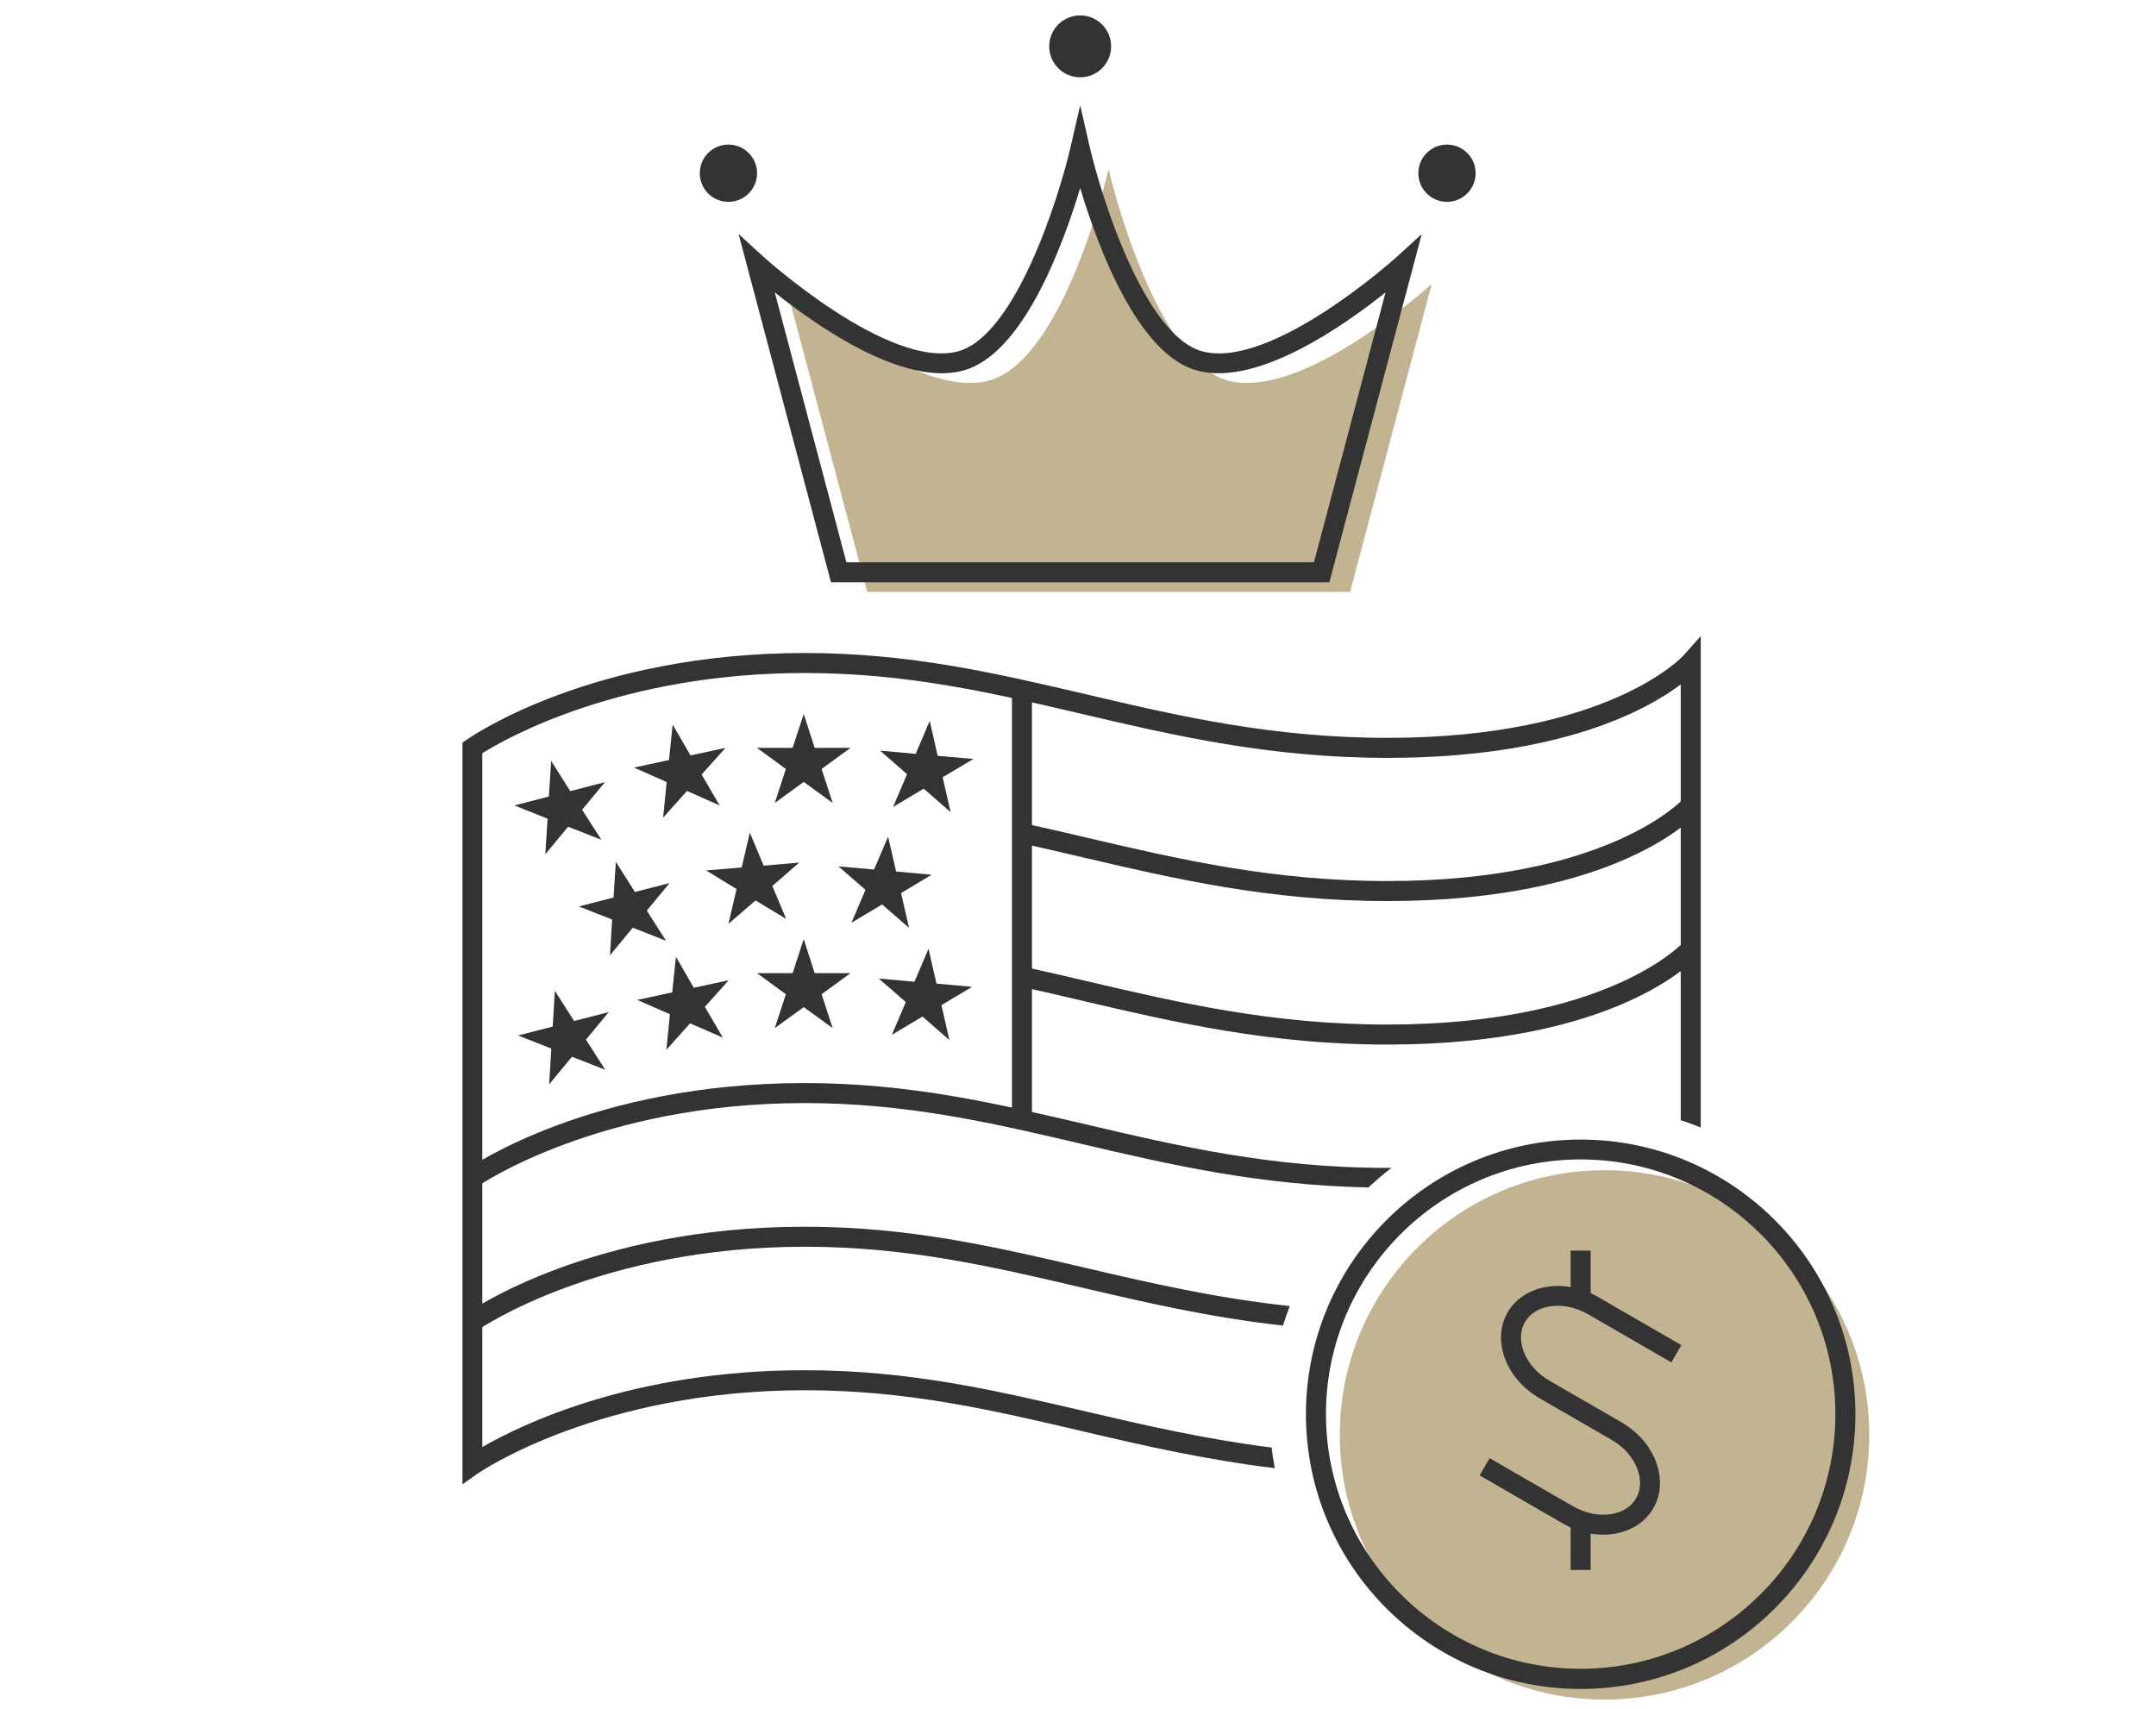 <svg width="140" height="111" viewBox="0 0 140 111" fill="none" xmlns="http://www.w3.org/2000/svg">
<g opacity="0.8" clip-path="url(#clip0_1060_23368)">
<path d="M71.99 11C71.99 11 74.86 23.42 79.76 24.72C84.66 26.02 92.97 18.44 92.97 18.44L87.67 38.44H71.99H56.31L51 18.44C51 18.44 59.31 26.02 64.21 24.72C69.11 23.42 71.98 11 71.98 11H71.99Z" fill="#B3A174"/>
<path d="M104.19 110.38C113.684 110.38 121.38 102.684 121.38 93.19C121.38 83.696 113.684 76 104.19 76C94.696 76 87 83.696 87 93.19C87 102.684 94.696 110.38 104.19 110.38Z" fill="#B3A174"/>
</g>
<g clip-path="url(#clip1_1060_23368)">
<path d="M82.559 94.01C78.269 93.47 74.369 92.57 70.559 91.68C64.649 90.3 59.069 88.99 52.249 88.99C41.119 88.99 33.879 92.5 31.319 93.98V48.92C32.809 47.98 40.289 43.71 52.249 43.71C58.919 43.71 64.429 45 70.269 46.37C76.249 47.77 82.439 49.22 90.089 49.22C101.319 49.22 106.939 46.11 109.139 44.45V72.75C109.579 72.9 110.019 73.05 110.439 73.23V41.31L109.299 42.59C109.249 42.64 104.399 47.92 90.089 47.92C82.589 47.92 76.479 46.49 70.569 45.1C64.659 43.72 59.079 42.41 52.259 42.41C38.459 42.41 30.629 47.81 30.309 48.04L30.029 48.23V96.4L31.049 95.68C31.129 95.63 38.889 90.29 52.259 90.29C58.929 90.29 64.439 91.58 70.279 92.95C74.229 93.88 78.289 94.81 82.779 95.35C82.699 94.91 82.619 94.47 82.579 94.02L82.559 94.01Z" fill="#333333"/>
<path d="M83.731 84.82C78.971 84.31 74.711 83.33 70.561 82.36C64.651 80.98 59.071 79.67 52.251 79.67C38.451 79.67 30.621 85.07 30.301 85.3L31.051 86.36C31.131 86.31 38.891 80.97 52.261 80.97C58.931 80.97 64.441 82.26 70.281 83.63C74.391 84.59 78.601 85.57 83.311 86.09C83.441 85.66 83.591 85.25 83.751 84.83L83.731 84.82Z" fill="#333333"/>
<path d="M90.349 75.85C90.259 75.85 90.169 75.85 90.069 75.85C82.569 75.85 76.459 74.42 70.549 73.03C64.639 71.65 59.059 70.34 52.239 70.34C38.439 70.34 30.609 75.74 30.289 75.97L31.039 77.03C31.119 76.98 38.879 71.64 52.249 71.64C58.919 71.64 64.429 72.93 70.269 74.3C75.929 75.63 81.779 76.98 88.859 77.12C89.339 76.67 89.839 76.24 90.369 75.84L90.349 75.85Z" fill="#333333"/>
<path d="M90.081 67.84C82.441 67.84 76.251 66.39 70.261 64.99C68.911 64.67 67.571 64.36 66.221 64.06L66.501 62.79C67.861 63.09 69.211 63.4 70.561 63.72C76.471 65.1 82.581 66.54 90.081 66.54C104.391 66.54 109.251 61.27 109.291 61.21L110.271 62.07C110.061 62.31 105.061 67.84 90.081 67.84Z" fill="#333333"/>
<path d="M90.081 58.52C82.441 58.52 76.251 57.07 70.261 55.67C68.911 55.35 67.571 55.04 66.221 54.74L66.501 53.47C67.861 53.77 69.211 54.08 70.561 54.4C76.471 55.78 82.581 57.22 90.081 57.22C104.391 57.22 109.251 51.95 109.291 51.89L110.271 52.75C110.061 52.99 105.061 58.52 90.081 58.52Z" fill="#333333"/>
<path d="M67.011 44.65H65.711V72.41H67.011V44.65Z" fill="#333333"/>
<path d="M35.79 49.42L37.03 51.38L39.28 50.8L37.8 52.59L39.05 54.54L36.89 53.69L35.41 55.48L35.56 53.17L33.4 52.31L35.64 51.73L35.79 49.42Z" fill="#333333"/>
<path d="M43.68 47.06L44.84 49.06L47.11 48.57L45.56 50.3L46.73 52.31L44.61 51.37L43.06 53.1L43.29 50.79L41.17 49.85L43.44 49.36L43.68 47.06Z" fill="#333333"/>
<path d="M52.19 46.37L52.9 48.57H55.23L53.35 49.94L54.07 52.15L52.19 50.78L50.31 52.15L51.03 49.94L49.15 48.57H51.47L52.19 46.37Z" fill="#333333"/>
<path d="M60.37 46.82L60.89 49.09L63.21 49.29L61.21 50.48L61.73 52.75L59.98 51.22L57.99 52.41L58.9 50.28L57.15 48.75L59.46 48.96L60.37 46.82Z" fill="#333333"/>
<path d="M36.031 64.35L37.281 66.31L39.531 65.73L38.051 67.52L39.301 69.48L37.141 68.63L35.661 70.42L35.801 68.1L33.641 67.25L35.891 66.67L36.031 64.35Z" fill="#333333"/>
<path d="M43.891 62.14L45.051 64.15L47.321 63.66L45.771 65.39L46.941 67.39L44.811 66.46L43.271 68.18L43.501 65.87L41.381 64.94L43.651 64.45L43.891 62.14Z" fill="#333333"/>
<path d="M52.19 60.99L52.9 63.2H55.23L53.35 64.57L54.07 66.77L52.19 65.41L50.31 66.77L51.03 64.57L49.15 63.2H51.47L52.19 60.99Z" fill="#333333"/>
<path d="M60.291 61.62L60.81 63.88L63.12 64.09L61.13 65.28L61.651 67.55L59.901 66.02L57.91 67.21L58.821 65.08L57.06 63.55L59.38 63.76L60.291 61.62Z" fill="#333333"/>
<path d="M39.99 55.97L41.23 57.93L43.48 57.35L42 59.14L43.25 61.1L41.09 60.25L39.61 62.04L39.75 59.72L37.59 58.87L39.84 58.29L39.99 55.97Z" fill="#333333"/>
<path d="M48.69 54.08L49.59 56.22L51.9 56.02L50.15 57.54L51.05 59.68L49.06 58.48L47.3 60L47.83 57.74L45.85 56.53L48.16 56.34L48.69 54.08Z" fill="#333333"/>
<path d="M57.669 54.34L58.189 56.6L60.499 56.81L58.509 58L59.029 60.26L57.279 58.74L55.289 59.93L56.199 57.79L54.449 56.27L56.759 56.47L57.669 54.34Z" fill="#333333"/>
<path d="M102.641 109.69C92.801 109.69 84.801 101.69 84.801 91.85C84.801 82.01 92.801 74.01 102.641 74.01C112.481 74.01 120.481 82.01 120.481 91.85C120.481 101.69 112.481 109.69 102.641 109.69ZM102.641 75.3C93.521 75.3 86.101 82.72 86.101 91.84C86.101 100.96 93.521 108.38 102.641 108.38C111.761 108.38 119.181 100.96 119.181 91.84C119.181 82.72 111.761 75.3 102.641 75.3Z" fill="#333333"/>
<path d="M104.11 99.67C103.22 99.67 102.31 99.42 101.48 98.94L96.08 95.82L96.73 94.7L102.13 97.82C102.92 98.27 103.79 98.46 104.59 98.34C105.33 98.23 105.92 97.86 106.24 97.31C106.56 96.76 106.58 96.07 106.31 95.37C106.02 94.62 105.42 93.95 104.63 93.5L99.99 90.82C98.95 90.22 98.15 89.32 97.75 88.3C97.33 87.22 97.38 86.13 97.9 85.23C98.95 83.42 101.58 82.97 103.78 84.24L109.18 87.36L108.53 88.48L103.13 85.36C101.55 84.45 99.71 84.68 99.02 85.87C98.7 86.42 98.68 87.11 98.95 87.81C99.25 88.56 99.84 89.23 100.63 89.68L105.27 92.36C106.31 92.96 107.11 93.86 107.51 94.88C107.93 95.96 107.88 97.05 107.36 97.95C106.84 98.85 105.92 99.45 104.78 99.62C104.56 99.65 104.33 99.67 104.1 99.67H104.11Z" fill="#333333"/>
<path d="M103.29 81.22H101.99V84.41H103.29V81.22Z" fill="#333333"/>
<path d="M103.29 98.77H101.99V101.96H103.29V98.77Z" fill="#333333"/>
<path d="M86.321 37.82H53.961L47.961 15.2L49.591 16.69C49.671 16.76 57.701 24.01 62.201 22.82C65.911 21.83 68.731 12.93 69.511 9.58L70.141 6.84L70.771 9.58C71.551 12.93 74.371 21.84 78.081 22.82C82.571 24.01 90.611 16.76 90.691 16.69L92.321 15.2L86.321 37.82ZM54.961 36.52H85.321L89.971 18.99C87.241 21.17 81.641 25.11 77.751 24.07C73.871 23.04 71.271 15.98 70.141 12.21C69.011 15.98 66.411 23.04 62.531 24.07C58.651 25.11 53.031 21.17 50.311 18.99L54.961 36.52Z" fill="#333333"/>
<path d="M70.141 5.02C71.251 5.02 72.151 4.12 72.151 3.01C72.151 1.9 71.251 1 70.141 1C69.031 1 68.131 1.9 68.131 3.01C68.131 4.12 69.031 5.02 70.141 5.02Z" fill="#333333"/>
<path d="M47.3 13.11C48.327 13.11 49.16 12.277 49.16 11.25C49.16 10.223 48.327 9.39 47.3 9.39C46.272 9.39 45.44 10.223 45.44 11.25C45.44 12.277 46.272 13.11 47.3 13.11Z" fill="#333333"/>
<path d="M93.96 13.11C94.987 13.11 95.82 12.277 95.82 11.25C95.82 10.223 94.987 9.39 93.96 9.39C92.932 9.39 92.1 10.223 92.1 11.25C92.1 12.277 92.932 13.11 93.96 13.11Z" fill="#333333"/>
</g>
<defs>
<clipPath id="clip0_1060_23368">
<rect width="71" height="100" fill="white" transform="translate(51 11)"/>
</clipPath>
<clipPath id="clip1_1060_23368">
<rect width="132.75" height="108.69" fill="white" transform="translate(3 1)"/>
</clipPath>
</defs>
</svg>
